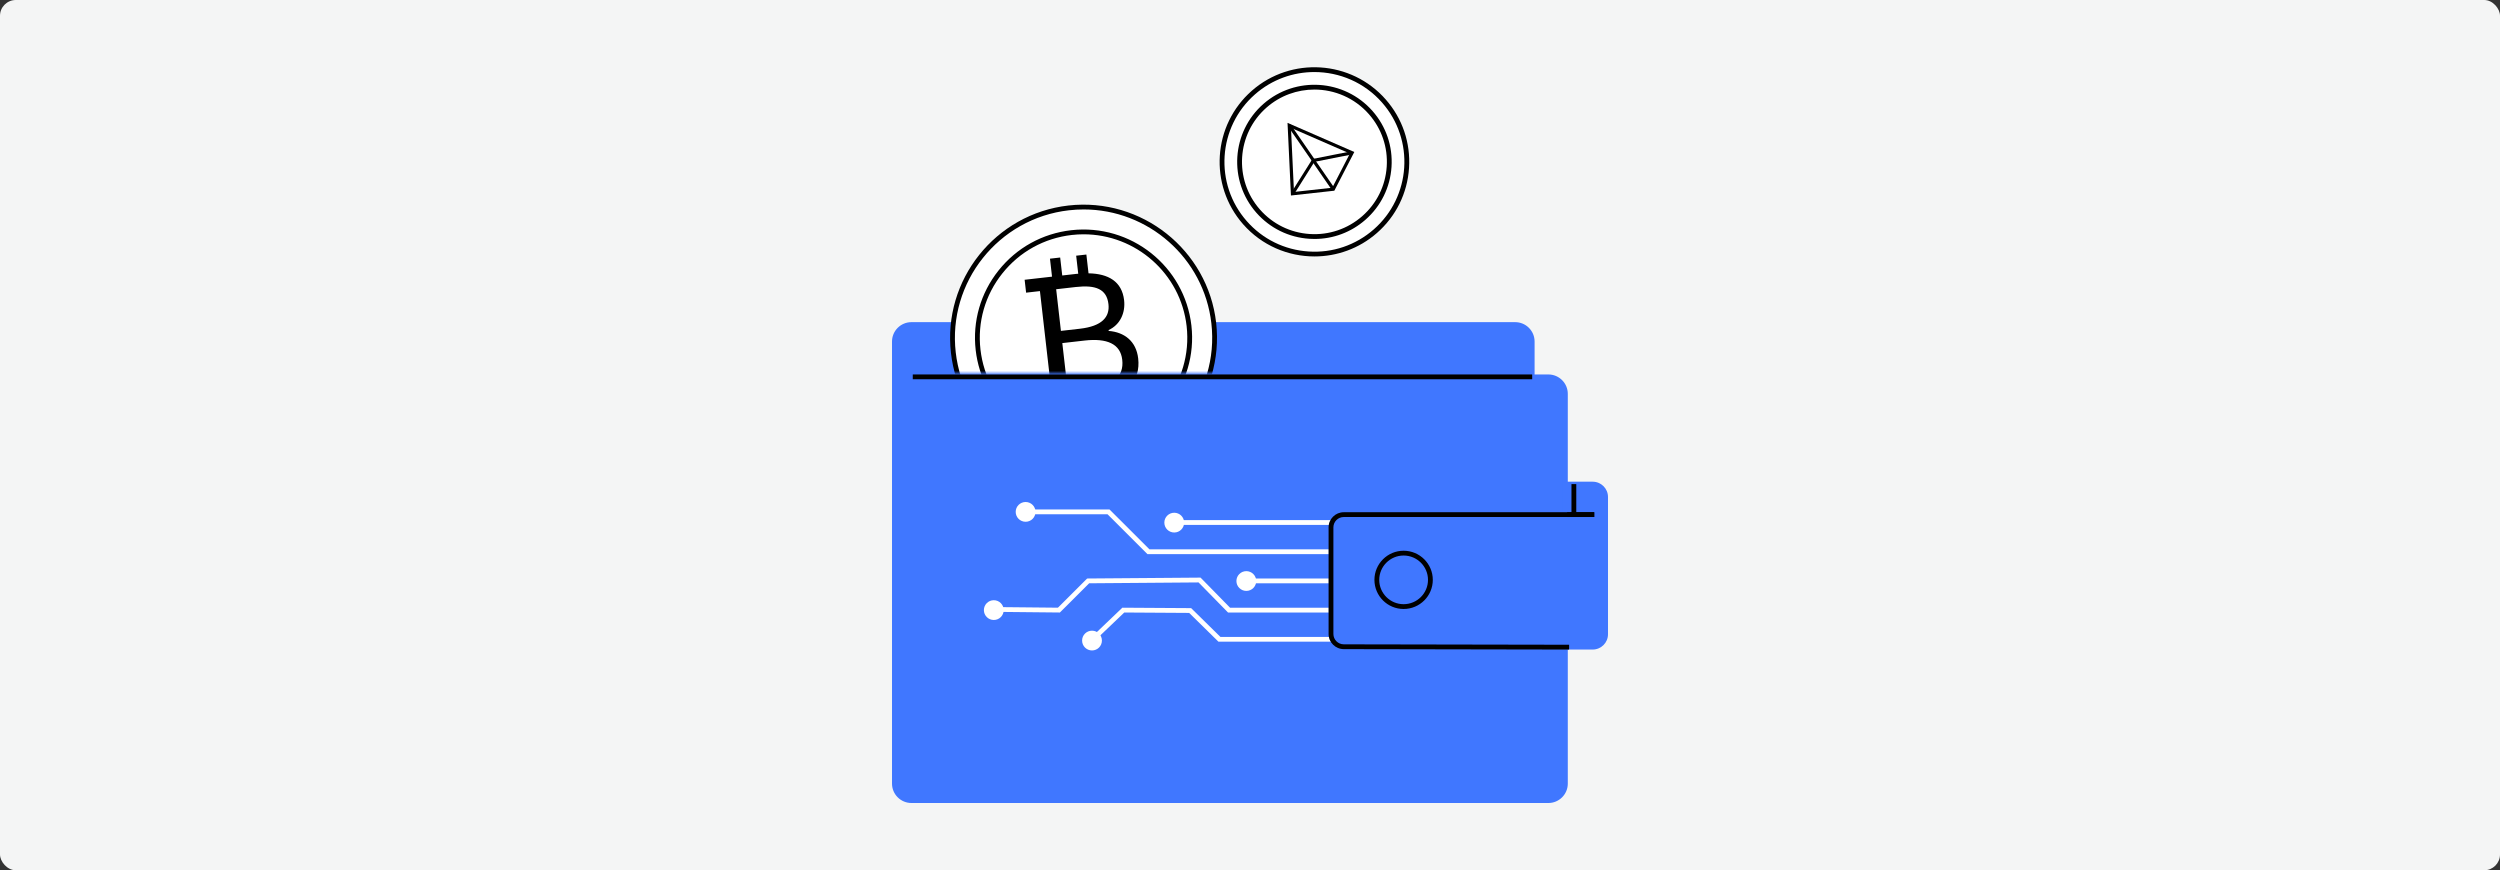 <?xml version="1.0" encoding="UTF-8"?> <svg xmlns="http://www.w3.org/2000/svg" width="1264" height="440" viewBox="0 0 1264 440" fill="none"><rect x="0" y="0" width="1264" height="440" fill="#333333" stroke="none"/><rect width="1264" height="440" rx="8" fill="#F4F5F5"></rect><g clip-path="url(#clip0_6124_36983)"><path d="M782.85 190.538H774.678V172.683C774.678 167.936 770.822 164.088 766.064 164.088H460.831C456.074 164.088 452.217 167.936 452.217 172.683V396.19C452.217 400.938 456.073 404.787 460.831 404.787H782.85C787.607 404.787 791.465 400.939 791.465 396.19V199.135C791.465 194.387 787.609 190.538 782.85 190.538Z" fill="#4077FF"></path><path d="M782.85 406H460.832C455.412 406 451 401.601 451 396.192V172.685C451 167.275 455.412 162.876 460.832 162.876H766.063C771.484 162.876 775.891 167.275 775.891 172.685V189.324H782.85C788.27 189.324 792.678 193.727 792.678 199.136V396.192C792.678 401.601 788.27 406 782.85 406ZM460.832 165.302C456.75 165.302 453.43 168.614 453.43 172.685V396.192C453.43 400.262 456.749 403.575 460.832 403.575H782.85C786.929 403.575 790.248 400.262 790.248 396.192V199.136C790.248 195.063 786.929 191.749 782.85 191.749H773.461V172.685C773.461 168.614 770.142 165.302 766.063 165.302H460.832Z" fill="#4077FF"></path><path d="M674.913 262.968H594.895V265.393H674.913V262.968Z" fill="white"></path><path d="M674.913 280.156H580.145L559.972 260.021H518.693V257.596H560.979L581.151 277.731H674.913V280.156Z" fill="white"></path><path d="M674.913 292.491H631.337V294.916H674.913V292.491Z" fill="white"></path><path d="M535.874 309.685L502.452 309.345L502.478 306.92L534.88 307.248L549.664 292.494L606.998 292.04L621.91 307.255H674.913V309.68H620.886L605.986 294.472L550.676 294.913L535.874 309.685Z" fill="white"></path><path d="M674.913 324.443H616.045L601.242 309.891L568.434 309.682L553.328 324.108L551.651 322.353L567.466 307.25L602.241 307.472L617.038 322.018H674.913V324.443Z" fill="white"></path><path d="M557.128 323.871C557.128 326.631 554.886 328.869 552.12 328.869C549.354 328.869 547.112 326.631 547.112 323.871C547.112 321.111 549.354 318.873 552.12 318.873C554.886 318.873 557.128 321.111 557.128 323.871Z" fill="white"></path><path d="M507.471 308.467C507.471 311.227 505.229 313.465 502.463 313.465C499.697 313.465 497.455 311.227 497.455 308.467C497.455 305.707 499.697 303.469 502.463 303.469C505.229 303.469 507.471 305.707 507.471 308.467Z" fill="white"></path><path d="M523.554 258.808C523.554 261.568 521.312 263.806 518.546 263.806C515.78 263.806 513.538 261.568 513.538 258.808C513.538 256.048 515.78 253.81 518.546 253.81C521.312 253.81 523.554 256.048 523.554 258.808Z" fill="white"></path><path d="M598.704 264.24C598.704 267.001 596.462 269.238 593.696 269.238C590.931 269.238 588.688 267.001 588.688 264.24C588.688 261.48 590.931 259.242 593.696 259.242C596.462 259.242 598.704 261.48 598.704 264.24Z" fill="white"></path><path d="M635.148 293.767C635.148 296.527 632.906 298.765 630.14 298.765C627.374 298.765 625.132 296.527 625.132 293.767C625.132 291.006 627.374 288.769 630.14 288.769C632.906 288.769 635.148 291.006 635.148 293.767Z" fill="white"></path><path d="M805.268 244.76H792.348V260.191H679.549C675.977 260.191 673.08 263.081 673.08 266.645V320.693C673.08 324.286 675.999 327.199 679.6 327.199H805.264C808.865 327.199 811.783 324.286 811.783 320.693V251.264C811.783 247.673 808.866 244.762 805.268 244.762V244.76Z" fill="#4077FF"></path><path d="M805.264 328.412H679.6C675.334 328.412 671.866 324.948 671.866 320.691V266.647C671.866 262.418 675.311 258.978 679.549 258.978H791.131V243.548H805.266C809.532 243.548 813 247.009 813 251.263V320.691C813 324.948 809.529 328.412 805.264 328.412ZM679.549 261.404C676.654 261.404 674.296 263.757 674.296 266.645V320.69C674.296 323.611 676.675 325.985 679.6 325.985H805.264C808.191 325.985 810.57 323.611 810.57 320.69V251.262C810.57 248.345 808.191 245.973 805.266 245.973H793.561V261.402H679.549V261.404Z" fill="#4077FF"></path><path d="M723.209 293.177C723.209 300.641 717.146 306.692 709.668 306.692C702.189 306.692 696.126 300.641 696.126 293.177C696.126 285.714 702.189 279.663 709.668 279.663C717.146 279.663 723.209 285.713 723.209 293.177Z" fill="#4077FF"></path><path d="M709.669 307.904C701.53 307.904 694.911 301.299 694.911 293.179C694.911 285.059 701.532 278.45 709.669 278.45C717.807 278.45 724.425 285.057 724.425 293.179C724.425 301.3 717.805 307.904 709.669 307.904ZM709.669 280.875C702.873 280.875 697.341 286.396 697.341 293.179C697.341 299.961 702.873 305.479 709.669 305.479C716.466 305.479 721.994 299.963 721.994 293.179C721.994 286.395 716.467 280.875 709.669 280.875Z" fill="black"></path><path d="M774.676 189.324H461.492V191.749H774.676V189.324Z" fill="black"></path><path d="M806.04 258.978H792.346V261.404H806.04V258.978Z" fill="black"></path><path d="M793.339 328.412L679.406 328.2C675.178 328.193 671.735 324.751 671.735 320.532V266.645C671.735 262.417 675.181 258.977 679.418 258.977H806.04V261.402H679.418C676.523 261.402 674.166 263.755 674.166 266.644V320.53C674.166 323.417 676.519 325.767 679.411 325.772L793.345 325.984L793.338 328.409L793.339 328.412Z" fill="black"></path><path d="M796.966 244.762H794.536V260.191H796.966V244.762Z" fill="black"></path><path d="M699.69 51.065C716.713 70.424 714.788 99.889 695.391 116.879C675.993 133.868 646.469 131.947 629.444 112.589C612.421 93.23 614.347 63.765 633.744 46.775C653.14 29.786 682.666 31.706 699.689 51.065H699.69Z" fill="white"></path><path d="M664.595 129.656C651.264 129.656 637.995 124.151 628.53 113.389C611.095 93.557 613.073 63.267 632.941 45.864C652.813 28.462 683.158 30.432 700.602 50.264C709.049 59.87 713.24 72.185 712.408 84.938C711.576 97.69 705.813 109.358 696.188 117.791C687.102 125.748 675.826 129.656 664.592 129.656H664.595ZM664.538 36.424C653.874 36.424 643.169 40.133 634.543 47.686C615.684 64.207 613.805 92.963 630.359 111.79C638.377 120.907 649.475 126.365 661.607 127.154C673.732 127.966 685.454 123.97 694.589 115.966C713.451 99.443 715.33 70.688 698.775 51.866C689.792 41.648 677.195 36.424 664.538 36.424Z" fill="black"></path><path d="M664.624 120.816C663.761 120.816 662.897 120.788 662.026 120.732C651.613 120.055 642.088 115.372 635.206 107.544C620.998 91.389 622.608 66.705 638.8 52.526C654.985 38.348 679.718 39.955 693.932 56.111C700.814 63.938 704.231 73.972 703.552 84.365C702.874 94.757 698.181 104.263 690.338 111.131C683.148 117.425 674.101 120.816 664.624 120.816ZM664.545 45.282C655.964 45.282 647.343 48.266 640.402 54.347C625.219 67.645 623.71 90.791 637.036 105.946C643.487 113.285 652.421 117.678 662.186 118.312C671.913 118.95 681.38 115.747 688.737 109.305C696.091 102.867 700.493 93.951 701.128 84.206C701.765 74.459 698.559 65.05 692.103 57.711C684.873 49.487 674.734 45.281 664.546 45.281L664.545 45.282Z" fill="black"></path><path d="M652.702 98.847L650.974 62.115L684.737 76.845L674.636 96.424L652.702 98.845V98.847ZM652.714 64.639L654.239 97.053L673.591 94.915L682.508 77.638L652.712 64.639H652.714Z" fill="black"></path><path d="M652.509 62.911L651.174 63.828L673.445 96.12L674.78 95.203L652.509 62.911Z" fill="black"></path><path d="M654.157 98.379L652.783 97.52L663.567 80.377L683.465 76.45L683.782 78.035L664.567 81.827L654.157 98.379Z" fill="black"></path><mask id="mask0_6124_36983" style="mask-type:luminance" maskUnits="userSpaceOnUse" x="472" y="76" width="147" height="113"><path d="M618.086 76.142H472.094V188.557H618.086V76.142Z" fill="white"></path></mask><g mask="url(#mask0_6124_36983)"><path d="M613.676 163.32C617.823 199.605 591.712 232.375 555.353 236.514C518.995 240.654 486.159 214.595 482.01 178.31C477.863 142.025 503.974 109.254 540.332 105.115C576.69 100.976 609.527 127.035 613.674 163.32H613.676Z" fill="white"></path><path d="M547.711 238.164C532.533 238.164 517.904 233.09 505.847 223.52C491.74 212.325 482.847 196.321 480.802 178.449C476.587 141.556 503.228 108.115 540.193 103.905C577.178 99.715 610.668 126.291 614.887 163.179V163.182C619.098 200.07 592.454 233.509 555.492 237.719C552.888 238.013 550.29 238.161 547.711 238.161V238.164ZM547.884 105.898C545.436 105.898 542.961 106.037 540.468 106.321C504.835 110.376 479.153 142.611 483.22 178.173C485.188 195.403 493.759 210.832 507.36 221.623C520.964 232.417 537.975 237.286 555.215 235.309C590.848 231.254 616.533 199.021 612.47 163.459C608.688 130.383 580.482 105.896 547.886 105.896L547.884 105.898Z" fill="black"></path><path d="M547.799 225.593C520.298 225.593 496.503 204.934 493.31 177.027C491.649 162.488 495.759 148.176 504.885 136.725C514.008 125.271 527.054 118.053 541.619 116.392C571.741 112.991 598.943 134.601 602.376 164.608V164.61C605.803 194.616 584.132 221.813 554.064 225.24C551.958 225.478 549.868 225.594 547.798 225.594L547.799 225.593ZM547.878 118.462C545.9 118.462 543.907 118.573 541.894 118.804C527.974 120.389 515.508 127.289 506.786 138.235C498.066 149.177 494.138 162.858 495.727 176.75C497.315 190.645 504.23 203.087 515.193 211.79C526.159 220.493 539.868 224.412 553.786 222.827C582.524 219.555 603.237 193.562 599.96 164.882C596.912 138.21 574.164 118.463 547.878 118.463V118.462Z" fill="black"></path><path d="M575.469 181.235C574.462 172.425 568.4 167.939 560.551 167.316L560.501 166.875C566.284 164.252 569.083 158.221 568.349 151.791C567.261 142.272 560.302 138.354 550.356 138.195L549.27 128.694L544.113 129.28L545.156 138.405C544.859 138.435 544.587 138.431 544.286 138.464L537.063 139.287L536.024 130.201L530.867 130.788L531.906 139.874L527.781 140.344L525.044 140.656L518.053 141.452L518.798 147.972L525.789 147.176L531.691 198.804L524.7 199.6L525.445 206.12L532.436 205.324L535.174 205.013L539.298 204.543L540.338 213.629L545.495 213.042L544.455 203.956L552.545 203.034L553.582 212.12L558.74 211.533L557.671 202.187C569.476 199.596 576.76 192.519 575.47 181.235H575.469ZM560.434 153.764C561.179 160.284 557.148 164.936 546.026 166.202L536.401 167.298L533.994 146.243L543.969 145.108C554.038 143.961 559.568 146.188 560.434 153.765V153.764ZM551.195 196.583L539.896 197.87L537.106 173.466L548.405 172.179C559.705 170.893 566.488 173.869 567.405 181.887C568.402 190.607 562.323 195.317 551.195 196.585V196.583Z" fill="black"></path></g></g><defs><clipPath id="clip0_6124_36983"><rect width="362" height="372" fill="white" transform="translate(451 34)"></rect></clipPath></defs></svg> 